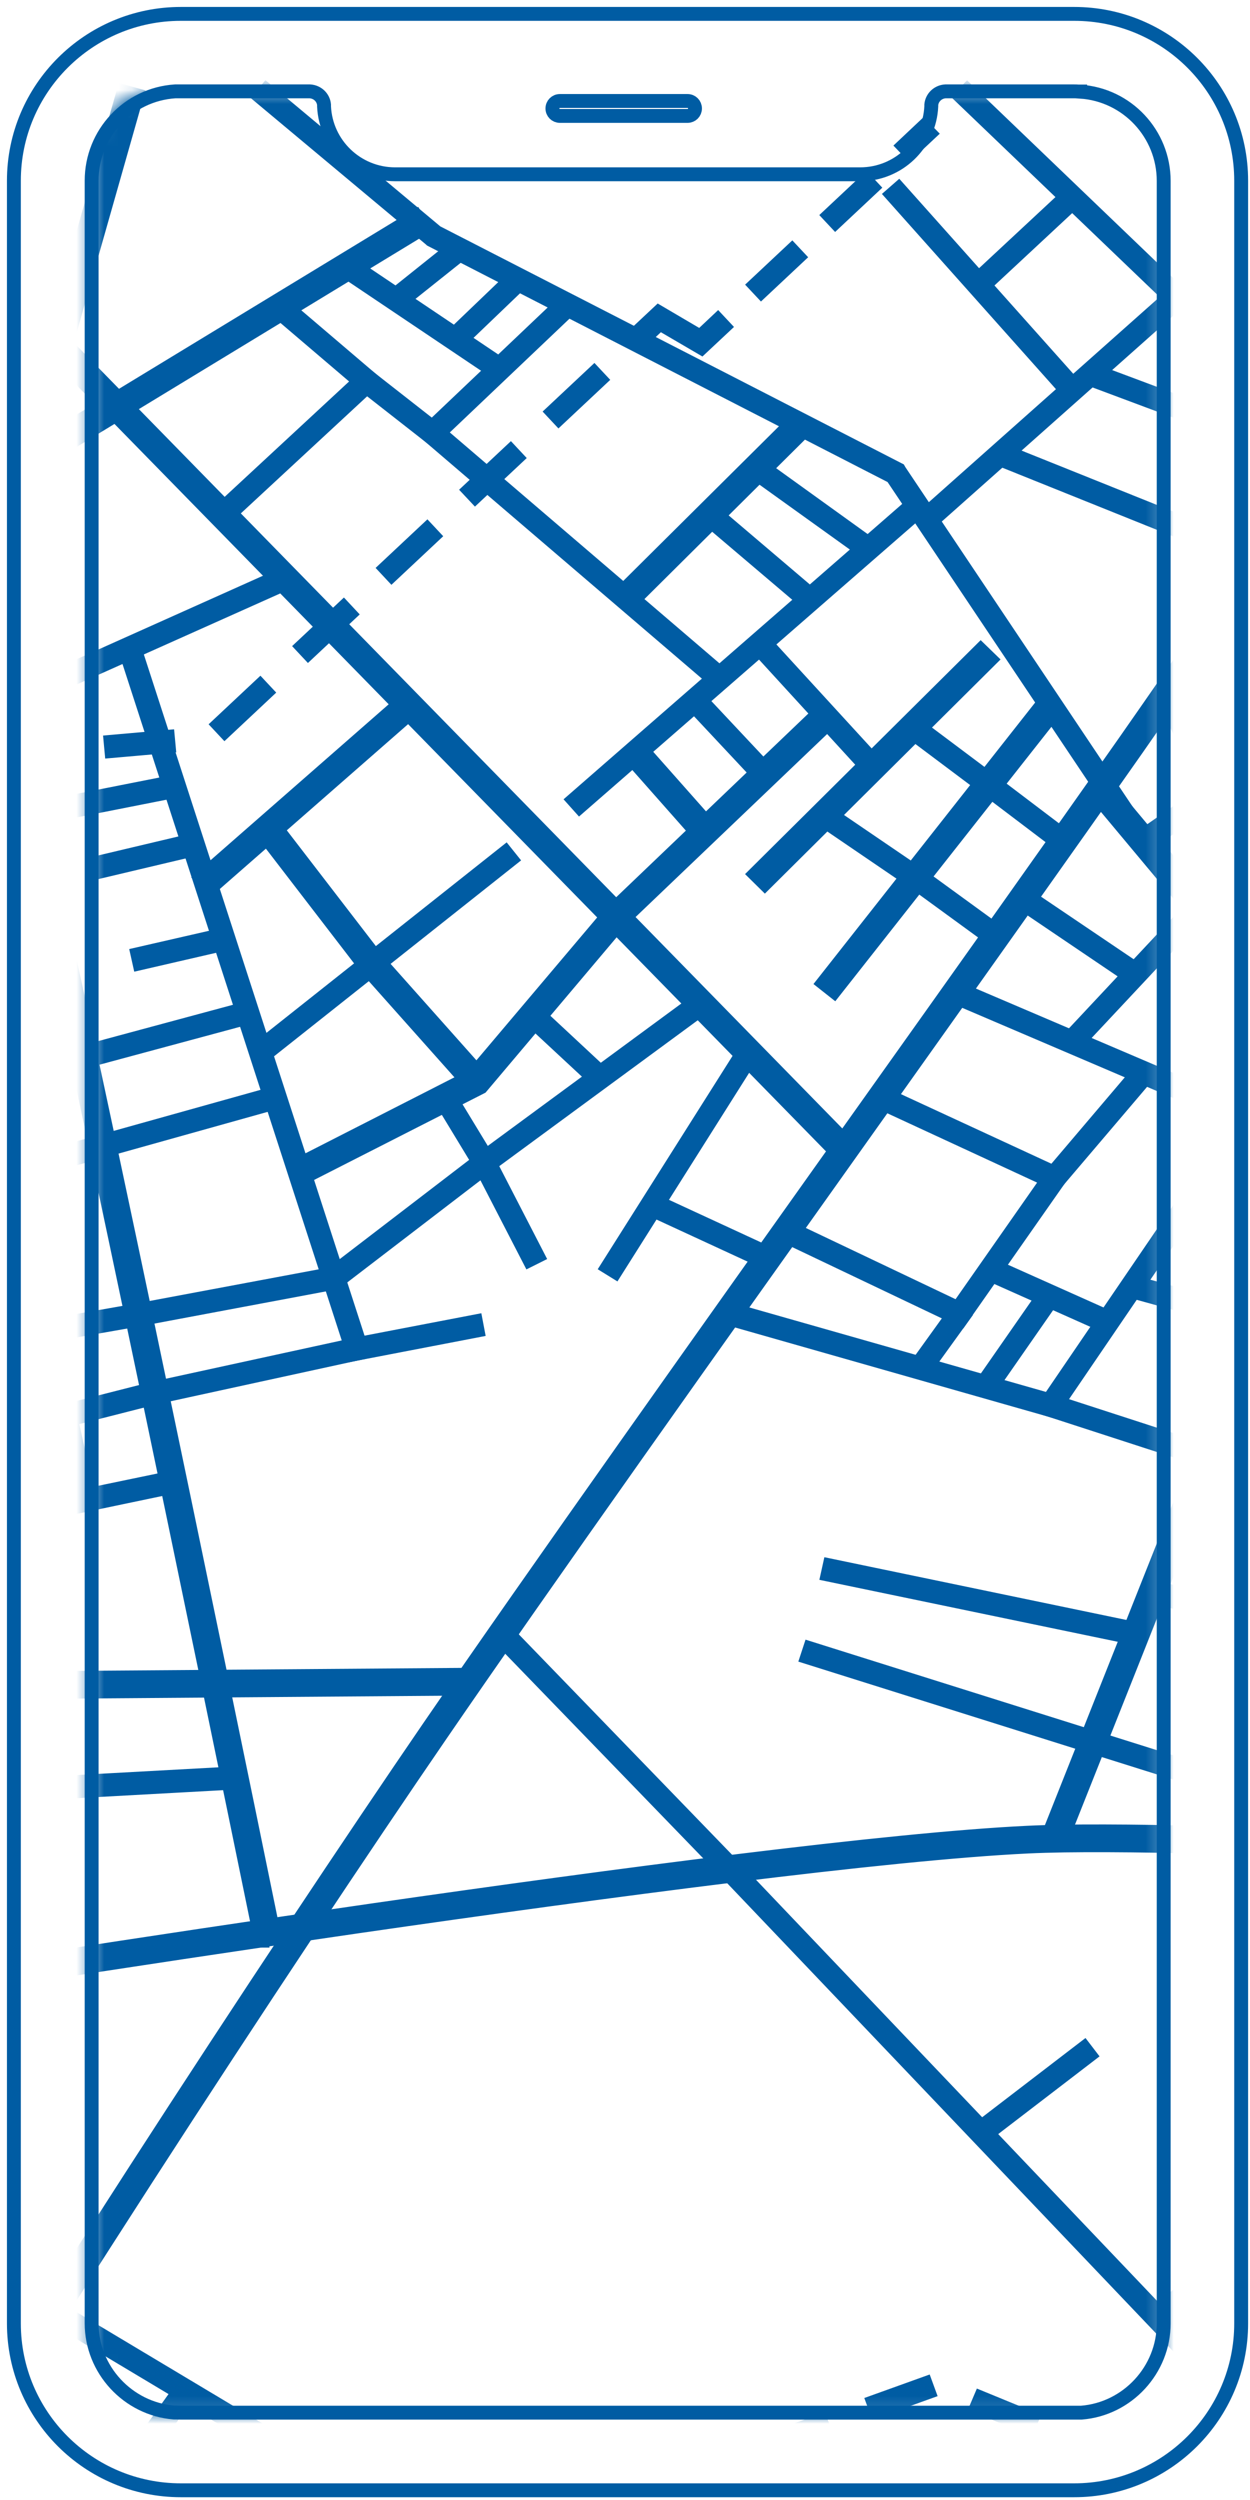 <?xml version="1.0" encoding="UTF-8"?> <svg xmlns="http://www.w3.org/2000/svg" width="90" height="180" viewBox="0 0 90 180" fill="none"> <path d="M77.339 1H13.025C6.391 1 1 6.381 1 13.014V167.286C1 173.919 6.381 179.3 13.025 179.3H77.339C83.972 179.3 89.364 173.919 89.364 167.286V13.014C89.364 6.381 83.982 1 77.339 1Z" stroke="#005CA3" stroke-miterlimit="10"></path> <path d="M49.502 8.347H40.313C40.013 8.347 39.775 8.109 39.775 7.809C39.775 7.509 40.013 7.271 40.313 7.271H49.502C49.802 7.271 50.04 7.509 50.04 7.809C50.04 8.109 49.802 8.347 49.502 8.347Z" stroke="#005CA3" stroke-miterlimit="10"></path> <path d="M77.773 6.588H77.629C77.525 6.578 77.432 6.578 77.349 6.578H68.067C67.539 6.609 67.105 7.012 67.053 7.54C67.053 7.571 67.053 7.612 67.053 7.654C66.929 10.386 64.683 12.549 61.93 12.549H28.454C25.701 12.549 23.456 10.386 23.331 7.664C23.331 7.664 23.331 7.581 23.331 7.54C23.28 7.012 22.845 6.609 22.317 6.578H13.035C12.952 6.578 12.859 6.578 12.756 6.578H12.673H12.611C9.237 6.795 6.598 9.61 6.598 13.004V167.275C6.598 170.618 9.206 173.432 12.528 173.702C12.559 173.702 12.59 173.702 12.611 173.702H12.652H12.694H12.704C12.818 173.702 12.931 173.712 13.035 173.712H77.349C77.463 173.712 77.577 173.712 77.68 173.712H77.691H77.732H77.753H77.773C77.805 173.712 77.825 173.712 77.856 173.712C81.178 173.453 83.786 170.628 83.786 167.286V13.025C83.786 9.63 81.147 6.816 77.773 6.598V6.588Z" stroke="#005CA3" stroke-miterlimit="10"></path> <mask id="mask0_3_1779" style="mask-type:luminance" maskUnits="userSpaceOnUse" x="6" y="6" width="78" height="168"> <path d="M78.736 6.443H11.628C8.839 6.443 6.578 8.704 6.578 11.493V168.817C6.578 171.606 8.839 173.867 11.628 173.867H78.736C81.525 173.867 83.786 171.606 83.786 168.817V11.493C83.786 8.704 81.525 6.443 78.736 6.443Z" fill="white"></path> </mask> <g mask="url(#mask0_3_1779)"> <path d="M18.799 139.728C18.685 139.159 7.064 82.347 2.759 63.617C-0.48 49.533 -11.273 7.271 -11.387 6.847L-10.414 6.598C-10.3 7.023 0.493 49.295 3.732 63.4C8.037 82.141 19.658 138.963 19.772 139.532L18.789 139.728H18.799Z" fill="#005CA3" stroke="#005CA3" stroke-miterlimit="10"></path> <path d="M-7.734 143.795L-7.868 143.733C-8.044 143.661 -25.44 136.055 -31.338 133.913C-38.23 131.408 -59.496 125.148 -59.703 125.086L-59.413 124.134C-59.196 124.196 -37.909 130.467 -30.986 132.981C-25.336 135.041 -9.245 142.046 -7.589 142.771C-4.236 142.233 54.097 132.909 73.965 131.957C86.166 131.367 122.302 133.633 124.485 133.778L128.738 132.319L129.07 133.261L124.63 134.782H124.527C124.144 134.751 86.476 132.361 74.017 132.95C53.714 133.923 -6.958 143.671 -7.568 143.775L-7.713 143.795H-7.734Z" fill="#005CA3" stroke="#005CA3" stroke-miterlimit="10"></path> <path d="M-42.742 255.525L-43.653 255.111C-43.435 254.656 -22.221 209.238 -11.335 190.28C-0.852 172.015 20.072 140.142 30.896 124.341C38.336 113.496 50.806 95.945 61.816 80.464C69.164 70.137 76.097 60.378 81.023 53.352C89.084 41.834 113.02 6.816 113.268 6.464L114.096 7.023C113.858 7.375 89.912 42.403 81.851 53.921C76.925 60.947 69.992 70.706 62.644 81.044C51.634 96.525 39.164 114.065 31.734 124.91C20.91 140.691 0.017 172.543 -10.456 190.776C-21.331 209.703 -42.525 255.08 -42.742 255.536V255.525Z" fill="#005CA3" stroke="#005CA3" stroke-miterlimit="10"></path> <path d="M60.409 83.144L3.628 25.091L8.896 6.588L9.858 6.857L4.756 24.811L61.123 82.451L60.409 83.144Z" fill="#005CA3" stroke="#005CA3" stroke-miterlimit="10"></path> <path d="M-3.119 36.846L-3.646 36.008L29.944 15.581L30.461 16.429L-3.119 36.846Z" fill="#005CA3" stroke="#005CA3" stroke-miterlimit="10"></path> <path d="M76.387 132.568L75.455 132.205L91.775 91.123L85.824 65.532L78.808 57.129L79.584 56.498L86.745 65.076L86.776 65.19L92.82 91.195L92.768 91.34L76.387 132.568Z" fill="#005CA3" stroke="#005CA3" stroke-miterlimit="10"></path> <path d="M81.468 60.047L64.248 34.322L31.041 17.268L31.02 17.247L18.737 6.981L19.171 6.474L31.424 16.719L64.714 33.814L64.755 33.887L82.016 59.675L81.468 60.047Z" fill="#005CA3" stroke="#005CA3" stroke-miterlimit="10"></path> <path d="M16.253 37.291L15.798 36.805L25.887 27.45L19.927 22.369L20.361 21.862L26.891 27.429L16.253 37.291Z" fill="#005CA3" stroke="#005CA3" stroke-miterlimit="10"></path> <path d="M41.731 58.091L41.286 57.594L65.842 36.174L66.287 36.681L41.731 58.091Z" fill="#005CA3" stroke="#005CA3" stroke-miterlimit="10"></path> <path d="M45.29 43.531L44.576 42.828L57.284 30.203L57.998 30.906L45.29 43.531Z" fill="#005CA3" stroke="#005CA3" stroke-miterlimit="10"></path> <path d="M51.593 49.109L30.648 31.175L40.623 21.697L41.089 22.173L31.641 31.155L52.027 48.612L51.593 49.109Z" fill="#005CA3" stroke="#005CA3" stroke-miterlimit="10"></path> <path d="M35.78 26.86L24.77 19.461L25.142 18.913L36.153 26.312L35.78 26.86Z" fill="#005CA3" stroke="#005CA3" stroke-miterlimit="10"></path> <path d="M28.723 21.831L28.309 21.324L32.862 17.682L33.276 18.199L28.723 21.831Z" fill="#005CA3" stroke="#005CA3" stroke-miterlimit="10"></path> <path d="M33.007 24.677L32.541 24.201L37.063 19.865L37.529 20.341L33.007 24.677Z" fill="#005CA3" stroke="#005CA3" stroke-miterlimit="10"></path> <path d="M30.937 31.424L26.177 27.699L26.591 27.181L31.351 30.907L30.937 31.424Z" fill="#005CA3" stroke="#005CA3" stroke-miterlimit="10"></path> <path d="M58.102 43.428L50.889 37.302L51.323 36.795L58.536 42.931L58.102 43.428Z" fill="#005CA3" stroke="#005CA3" stroke-miterlimit="10"></path> <path d="M62.334 39.775L54.262 33.98L54.656 33.442L62.717 39.247L62.334 39.775Z" fill="#005CA3" stroke="#005CA3" stroke-miterlimit="10"></path> <path d="M0.317 51.065L0.048 50.465L20.392 41.348L20.672 41.958L0.317 51.065Z" fill="#005CA3" stroke="#005CA3" stroke-miterlimit="10"></path> <path d="M25.453 97.508L9.009 46.77L9.651 46.563L25.908 96.742L34.259 95.138L34.383 95.79L25.453 97.508Z" fill="#005CA3" stroke="#005CA3" stroke-miterlimit="10"></path> <path d="M-5.985 60.616L-6.109 59.964L12.486 56.291L12.621 56.943L-5.985 60.616Z" fill="#005CA3" stroke="#005CA3" stroke-miterlimit="10"></path> <path d="M7.312 62.727L7.157 62.086L13.842 60.502L13.997 61.144L7.312 62.727Z" fill="#005CA3" stroke="#005CA3" stroke-miterlimit="10"></path> <path d="M10.044 69.361L9.899 68.709L16.046 67.301L16.191 67.943L10.044 69.361Z" fill="#005CA3" stroke="#005CA3" stroke-miterlimit="10"></path> <path d="M1.372 77.701L1.197 77.06L17.743 72.6L17.919 73.241L1.372 77.701Z" fill="#005CA3" stroke="#005CA3" stroke-miterlimit="10"></path> <path d="M3.152 84.045L2.966 83.403L19.73 78.716L19.906 79.357L3.152 84.045Z" fill="#005CA3" stroke="#005CA3" stroke-miterlimit="10"></path> <path d="M15.136 63.948L14.473 63.203L29.106 50.392L29.768 51.137L15.136 63.948Z" fill="#005CA3" stroke="#005CA3" stroke-miterlimit="10"></path> <path d="M18.965 76.025L18.551 75.507L36.401 61.351L36.815 61.868L18.965 76.025Z" fill="#005CA3" stroke="#005CA3" stroke-miterlimit="10"></path> <path d="M21.779 84.821L21.324 83.941L34.001 77.474L43.997 65.646L59.312 51.003L60.016 51.717L44.711 66.339L34.642 78.27L21.779 84.821Z" fill="#005CA3" stroke="#005CA3" stroke-miterlimit="10"></path> <path d="M33.949 78.198L26.384 69.702L18.892 59.954L19.689 59.354L27.171 69.081L34.704 77.546L33.949 78.198Z" fill="#005CA3" stroke="#005CA3" stroke-miterlimit="10"></path> <path d="M3.256 96.183L1.062 94.248L1.507 93.751L3.463 95.469L9.91 94.341L23.89 91.723L34.673 83.455L50.258 71.989L50.661 72.527L35.077 83.983L24.17 92.344L24.087 92.355L10.034 94.993L3.256 96.183Z" fill="#005CA3" stroke="#005CA3" stroke-miterlimit="10"></path> <path d="M5.833 108.425L3.028 95.893L3.68 95.759L6.34 107.639L12.424 106.376L12.559 107.018L5.833 108.425Z" fill="#005CA3" stroke="#005CA3" stroke-miterlimit="10"></path> <path d="M4.808 102.247L4.643 101.606L11.069 99.971L25.608 96.804L25.753 97.446L11.224 100.612L4.808 102.247Z" fill="#005CA3" stroke="#005CA3" stroke-miterlimit="10"></path> <path d="M38.119 90.73L34.58 83.869L31.755 79.212L32.324 78.86L35.17 83.548L38.719 90.43L38.119 90.73Z" fill="#005CA3" stroke="#005CA3" stroke-miterlimit="10"></path> <path d="M42.972 77.836L38.129 73.334L38.585 72.848L43.428 77.36L42.972 77.836Z" fill="#005CA3" stroke="#005CA3" stroke-miterlimit="10"></path> <path d="M60.057 71.389L59.271 70.768L75.259 50.465L76.056 51.075L60.057 71.389Z" fill="#005CA3" stroke="#005CA3" stroke-miterlimit="10"></path> <path d="M55.069 63.638L54.355 62.934L70.612 46.791L71.326 47.484L55.069 63.638Z" fill="#005CA3" stroke="#005CA3" stroke-miterlimit="10"></path> <path d="M50.392 60.192L45.352 54.49L46.108 53.838L51.148 59.53L50.392 60.192Z" fill="#005CA3" stroke="#005CA3" stroke-miterlimit="10"></path> <path d="M54.8 56.001L49.782 50.641L50.268 50.196L55.287 55.546L54.8 56.001Z" fill="#005CA3" stroke="#005CA3" stroke-miterlimit="10"></path> <path d="M62.593 55.432L54.469 46.553L54.956 46.108L63.089 54.987L62.593 55.432Z" fill="#005CA3" stroke="#005CA3" stroke-miterlimit="10"></path> <path d="M71.513 67.674L65.863 63.555L59.136 58.971L59.519 58.433L66.246 63.017L71.906 67.136L71.513 67.674Z" fill="#005CA3" stroke="#005CA3" stroke-miterlimit="10"></path> <path d="M76.356 60.823L70.964 56.736L65.501 52.638L65.904 52.11L71.368 56.208L76.759 60.296L76.356 60.823Z" fill="#005CA3" stroke="#005CA3" stroke-miterlimit="10"></path> <path d="M-21.632 137.224L-22.594 136.955L-18.703 123.358L-7.62 120.905L33.742 120.584L33.752 121.578L-7.558 121.899L-17.906 124.196L-21.632 137.224Z" fill="#005CA3" stroke="#005CA3" stroke-miterlimit="10"></path> <path d="M3.494 129.08L3.452 128.418L16.884 127.683L16.916 128.345L3.494 129.08Z" fill="#005CA3" stroke="#005CA3" stroke-miterlimit="10"></path> <path d="M44.297 91.578L43.728 91.226L53.61 75.59L54.169 75.942L44.297 91.578Z" fill="#005CA3" stroke="#005CA3" stroke-miterlimit="10"></path> <path d="M55.1 90.875L46.812 87.046L47.101 86.446L55.38 90.274L55.1 90.875Z" fill="#005CA3" stroke="#005CA3" stroke-miterlimit="10"></path> <path d="M75.797 101.575L52.441 94.921L52.627 94.279L75.518 100.798L89.301 80.578L68.698 71.772L68.957 71.161L90.305 80.278L75.797 101.575Z" fill="#005CA3" stroke="#005CA3" stroke-miterlimit="10"></path> <path d="M69.184 95.024L56.456 88.96L56.746 88.36L68.967 94.176L75.424 84.945L63.307 79.336L63.586 78.736L76.428 84.676L69.184 95.024Z" fill="#005CA3" stroke="#005CA3" stroke-miterlimit="10"></path> <path d="M79.615 95.48L71.171 91.713L71.44 91.102L79.885 94.879L79.615 95.48Z" fill="#005CA3" stroke="#005CA3" stroke-miterlimit="10"></path> <path d="M71.244 100.043L70.695 99.66L75.259 93.099L75.807 93.482L71.244 100.043Z" fill="#005CA3" stroke="#005CA3" stroke-miterlimit="10"></path> <path d="M76.18 85.017L75.673 84.593L82.099 77.029L82.606 77.463L76.18 85.017Z" fill="#005CA3" stroke="#005CA3" stroke-miterlimit="10"></path> <path d="M66.535 98.698L65.987 98.315L68.802 94.403L69.35 94.796L66.535 98.698Z" fill="#005CA3" stroke="#005CA3" stroke-miterlimit="10"></path> <path d="M77.422 75.259L76.935 74.804L86.042 65.076L86.528 65.532L77.422 75.259Z" fill="#005CA3" stroke="#005CA3" stroke-miterlimit="10"></path> <path d="M81.551 70.427L73.458 64.952L73.831 64.404L81.933 69.878L81.551 70.427Z" fill="#005CA3" stroke="#005CA3" stroke-miterlimit="10"></path> <path d="M81.716 117.956L59.592 113.361L59.736 112.709L81.851 117.304L81.716 117.956Z" fill="#005CA3" stroke="#005CA3" stroke-miterlimit="10"></path> <path d="M87.201 132.381H86.538V128.252L58.112 119.311L58.319 118.68L87.201 127.766V132.381Z" fill="#005CA3" stroke="#005CA3" stroke-miterlimit="10"></path> <path d="M90.616 95.5L81.395 92.944L81.582 92.313L90.791 94.859L90.616 95.5Z" fill="#005CA3" stroke="#005CA3" stroke-miterlimit="10"></path> <path d="M86.766 105.145L75.549 101.502L75.755 100.871L86.973 104.513L86.766 105.145Z" fill="#005CA3" stroke="#005CA3" stroke-miterlimit="10"></path> <path d="M66.939 37.654L66.494 37.167L89.643 16.584L110.081 11.545L110.246 12.197L89.964 17.185L66.939 37.654Z" fill="#005CA3" stroke="#005CA3" stroke-miterlimit="10"></path> <path d="M76.956 28.309L64.207 14.008L64.704 13.573L77.453 27.864L76.956 28.309Z" fill="#005CA3" stroke="#005CA3" stroke-miterlimit="10"></path> <path d="M86.704 23.156L84.49 21.645L69.174 6.961L69.64 6.485L84.924 21.148L87.087 22.618L86.704 23.156Z" fill="#005CA3" stroke="#005CA3" stroke-miterlimit="10"></path> <path d="M70.664 20.745L70.209 20.258L76.977 13.956L77.432 14.443L70.664 20.745Z" fill="#005CA3" stroke="#005CA3" stroke-miterlimit="10"></path> <path d="M95.365 33.607L78.374 27.254L78.612 26.633L95.593 32.986L95.365 33.607Z" fill="#005CA3" stroke="#005CA3" stroke-miterlimit="10"></path> <path d="M90.585 40.541L71.875 33.018L72.123 32.407L90.833 39.92L90.585 40.541Z" fill="#005CA3" stroke="#005CA3" stroke-miterlimit="10"></path> <path d="M92.054 176.537L52.286 134.792L35.904 117.863L36.391 117.397L52.772 134.327L92.54 176.082L92.054 176.537Z" fill="#005CA3" stroke="#005CA3" stroke-miterlimit="10"></path> <path d="M83.527 167.141L83.103 166.623L92.085 159.266L92.509 159.773L83.527 167.141Z" fill="#005CA3" stroke="#005CA3" stroke-miterlimit="10"></path> <path d="M70.83 153.823L70.426 153.295L78.063 147.438L78.467 147.966L70.83 153.823Z" fill="#005CA3" stroke="#005CA3" stroke-miterlimit="10"></path> <path d="M42.082 189.721L41.948 189.638L3.639 166.706L3.98 166.137L42.155 188.986L63.182 181.597L63.296 181.639L76.894 187.279L76.635 187.889L63.162 182.301L42.082 189.721Z" fill="#005CA3" stroke="#005CA3" stroke-miterlimit="10"></path> <path d="M-2.011 194.108L-9.069 189.628L-8.717 189.069L-2.187 193.208L13.066 171.932L13.604 172.315L-2.011 194.108Z" fill="#005CA3" stroke="#005CA3" stroke-miterlimit="10"></path> <path d="M8.658 178.71L-0.583 173.433L-0.252 172.853L8.989 178.131L8.658 178.71Z" fill="#005CA3" stroke="#005CA3" stroke-miterlimit="10"></path> <path d="M82.513 60.823L82.13 60.285L93.855 52.1L94.237 52.648L82.513 60.823Z" fill="#005CA3" stroke="#005CA3" stroke-miterlimit="10"></path> <path d="M87.097 57.15L83.703 50.082L84.303 49.802L87.697 56.87L87.097 57.15Z" fill="#005CA3" stroke="#005CA3" stroke-miterlimit="10"></path> <path d="M102.175 120.501L82.916 114.862L83.103 114.23L102.361 119.87L102.175 120.501Z" fill="#005CA3" stroke="#005CA3" stroke-miterlimit="10"></path> <path d="M-33.16 57.647L-33.222 56.984L-29.103 56.622L-29.041 57.284L-33.16 57.647ZM-24.922 56.932L-24.985 56.27L-20.866 55.908L-20.804 56.57L-24.922 56.932ZM-16.685 56.218L-16.747 55.556L-12.629 55.194L-12.567 55.856L-16.685 56.218ZM-8.448 55.504L-8.51 54.842L-4.391 54.48L-4.329 55.142L-8.448 55.504ZM-0.211 54.79L-0.273 54.128L3.846 53.766L3.908 54.428L-0.211 54.79ZM8.026 54.076L7.964 53.414L12.083 53.052L12.145 53.714L8.026 54.076ZM16.181 52.659L15.726 52.172L18.727 49.358L19.182 49.844L16.181 52.659ZM22.193 47.029L21.738 46.543L24.739 43.728L25.194 44.215L22.193 47.029ZM28.205 41.4L27.75 40.913L30.751 38.099L31.206 38.585L28.205 41.4ZM34.218 35.77L33.762 35.284L36.763 32.469L37.219 32.956L34.218 35.77ZM40.23 30.141L39.775 29.655L42.776 26.84L43.231 27.326L40.23 30.141Z" fill="#005CA3" stroke="#005CA3" stroke-miterlimit="10"></path> <path d="M50.506 25.049L47.515 23.3L46.242 24.491L45.777 24.015L47.422 22.473L50.413 24.232L51.686 23.032L52.141 23.518L50.506 25.049Z" fill="#005CA3" stroke="#005CA3" stroke-miterlimit="10"></path> <path d="M54.811 21.003L54.355 20.517L57.025 18.013L57.481 18.499L54.811 21.003ZM60.151 15.995L59.695 15.508L62.365 13.004L62.82 13.491L60.151 15.995Z" fill="#005CA3" stroke="#005CA3" stroke-miterlimit="10"></path> <path d="M65.49 10.976L65.035 10.5L66.484 9.134L66.949 9.61L65.49 10.976Z" fill="#005CA3" stroke="#005CA3" stroke-miterlimit="10"></path> <path d="M71.471 195.609L67.974 193.663L68.305 193.084L71.802 195.029L71.471 195.609ZM64.486 191.708L60.989 189.762L61.32 189.183L64.817 191.128L64.486 191.708ZM59.923 185.737L59.178 181.825L59.83 181.701L60.575 185.613L59.923 185.737ZM58.433 177.924L57.832 174.778L59.105 174.323L59.333 174.944L58.598 175.213L59.095 177.81L58.443 177.934L58.433 177.924ZM80.919 177.572L77.753 176.278L78.011 175.668L80.847 176.827L81.333 176.506L81.706 177.055L80.919 177.572ZM85.038 174.84L84.665 174.292L87.998 172.077L88.37 172.626L85.038 174.84ZM74.048 174.757L70.343 173.236L70.602 172.626L74.307 174.147L74.048 174.757ZM63.1 173.578L62.872 172.957L66.639 171.601L66.866 172.222L63.1 173.578ZM91.702 170.421L91.33 169.873L94.662 167.658L95.034 168.207L91.702 170.421ZM98.366 166.003L97.994 165.454L100.591 163.736L100.457 163.519L101.036 163.188L101.481 163.943L98.366 166.013V166.003ZM98.439 160.073L98.087 159.483L101.243 157.176L101.636 157.714L98.967 159.659L99.018 159.742L98.439 160.073ZM104.875 155.354L104.482 154.816L107.711 152.457L108.104 152.995L104.875 155.354ZM111.333 150.646L110.94 150.108L114.168 147.748L114.561 148.287L111.333 150.646ZM117.035 145.099L116.424 144.82L118.1 141.208L118.711 141.488L117.035 145.099ZM120.387 137.876L119.777 137.597L121.453 133.985L122.064 134.265L120.387 137.876ZM123.74 130.653L123.13 130.374L124.806 126.762L125.417 127.042L123.74 130.653ZM127.093 123.43L126.483 123.151L127.911 120.067L128.521 120.346L127.093 123.43Z" fill="#005CA3" stroke="#005CA3" stroke-miterlimit="10"></path> </g> </svg> 